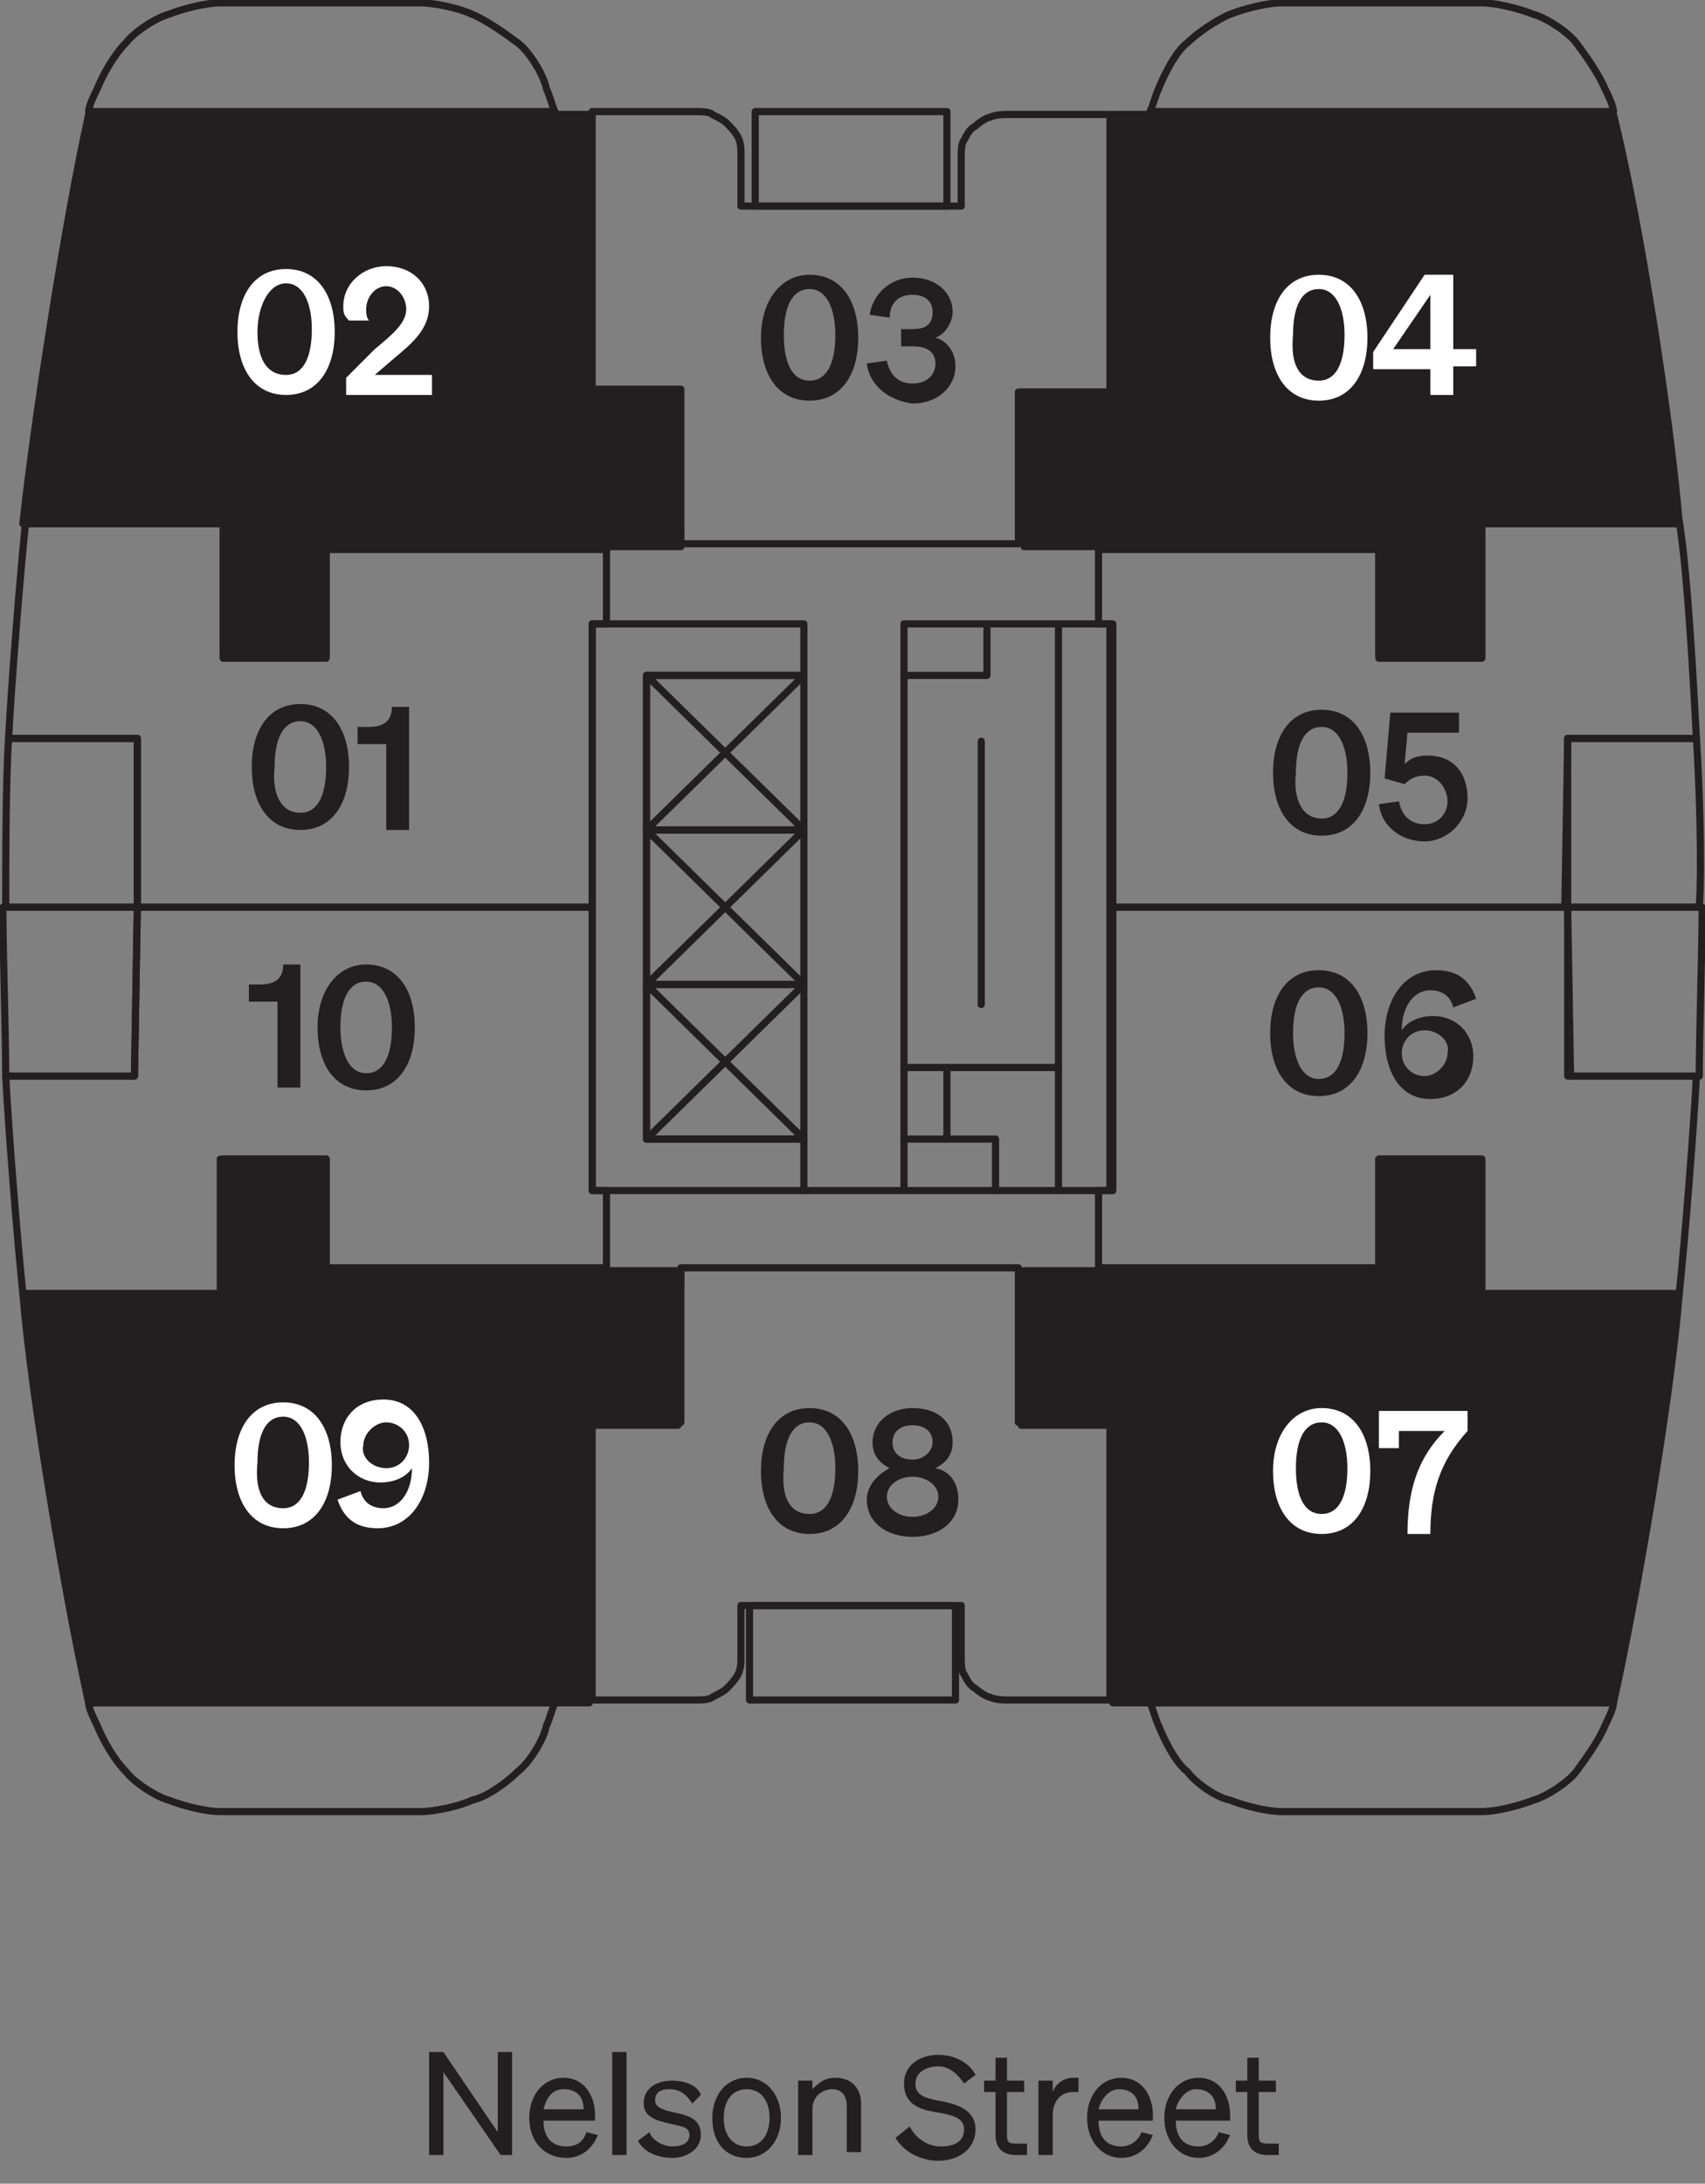 <?xml version="1.0" encoding="UTF-8"?> <!-- Generator: Adobe Illustrator 27.5.0, SVG Export Plug-In . SVG Version: 6.00 Build 0) --> <svg xmlns="http://www.w3.org/2000/svg" xmlns:xlink="http://www.w3.org/1999/xlink" version="1.1" id="Floor_Key" x="0px" y="0px" viewBox="0 0 59.6 76.3" style="enable-background:new 0 0 59.6 76.3;" xml:space="preserve"><rect x="0" y="0" width="59.6" height="76.3" fill="#808080" stroke="none"/> <style type="text/css"> .st0{fill-rule:evenodd;clip-rule:evenodd;fill:#231F20;} .st1{fill:#231F20;} .st2{fill:none;stroke:#231F20;stroke-width:0.25;stroke-linecap:round;stroke-linejoin:round;} .st3{enable-background:new ;} .st4{fill:#FFFFFF;} </style> <g id="HATCH"> <path class="st0" d="M23.8,44.4h-2.6v-0.1h-9.8v-3.8H7.8v4.7h-7c0.3,3.7,1.5,10.7,2.3,14.3h17.5v-9.7h3.1L23.8,44.4L23.8,44.4 L23.8,44.4z"></path> </g> <g id="LWPOLYLINE"> <path class="st1" d="M23.8,44.4h-2.6v-0.1h-9.8v-3.8H7.8v4.7h-7c0.3,3.7,1.5,10.7,2.3,14.3h17.5v-9.7h3.1L23.8,44.4L23.8,44.4z"></path> </g> <g id="HATCH-2"> <path class="st0" d="M58.7,45.2h-6.9v-4.7h-3.6v3.8h-9.8v0.1h-2.6v5.4H39v9.7h17.5C57.3,55.9,58.4,48.9,58.7,45.2L58.7,45.2z"></path> </g> <g id="LWPOLYLINE-2"> <path class="st1" d="M58.7,45.2h-6.9v-4.7h-3.6v3.8h-9.8v0.1h-2.6v5.4H39v9.7h17.5C57.3,55.9,58.4,48.9,58.7,45.2L58.7,45.2z"></path> </g> <g id="HATCH-3"> <path class="st0" d="M56.4,3.9H38.9v9.7h-3.2V19h2.6v0.1h9.8v3.8h3.6v-4.7h6.9C58.4,14.5,57.3,7.5,56.4,3.9L56.4,3.9L56.4,3.9z"></path> </g> <g id="LWPOLYLINE-3"> <path class="st1" d="M56.4,3.9H38.9v9.7h-3.2V19h2.6v0.1h9.8v3.8h3.6v-4.7h6.9C58.4,14.6,57.3,7.5,56.4,3.9L56.4,3.9z"></path> </g> <g id="HATCH-4"> <path class="st0" d="M23.8,13.7h-3.1V4H3.1c-0.9,3.6-2,10.6-2.3,14.3h6.9V23h3.6v-3.8h9.8v-0.1h2.6L23.8,13.7L23.8,13.7L23.8,13.7z "></path> </g> <g id="LWPOLYLINE-4"> <path class="st1" d="M23.8,13.7h-3.1V3.9H3.1c-0.9,3.6-2,10.6-2.3,14.3h6.9v4.7h3.6v-3.8h9.8V19h2.6L23.8,13.7L23.8,13.7z"></path> </g> <g id="LINE"> <line class="st2" x1="22.6" y1="23.6" x2="28.1" y2="29"></line> </g> <g id="LINE-2"> <line class="st2" x1="22.6" y1="29" x2="28.1" y2="23.6"></line> </g> <g id="LINE-3"> <line class="st2" x1="22.6" y1="29" x2="28.1" y2="34.4"></line> </g> <g id="LINE-4"> <line class="st2" x1="22.6" y1="34.4" x2="28.1" y2="29"></line> </g> <g id="LINE-5"> <line class="st2" x1="22.6" y1="34.4" x2="28.1" y2="39.8"></line> </g> <g id="LINE-6"> <line class="st2" x1="22.6" y1="39.8" x2="28.1" y2="34.4"></line> </g> <g id="LWPOLYLINE-5"> <rect x="26.4" y="3.9" class="st2" width="6.7" height="3.3"></rect> </g> <g id="LWPOLYLINE-6"> <path class="st2" d="M4.8,25.8H0.3c-0.1,1.5-0.1,4.4-0.1,5.9h4.6L4.8,25.8L4.8,25.8z"></path> </g> <g id="LWPOLYLINE-7"> <path class="st2" d="M4.8,31.7H0.1c0,1.5,0.1,4.4,0.1,5.9h4.5L4.8,31.7L4.8,31.7z"></path> </g> <g id="LWPOLYLINE-8"> <path class="st2" d="M18.1,1.5c0.4,0.3,0.9,1.1,1,1.6c0.1,0.2,0.2,0.6,0.3,0.8H3.1c0-0.2,0.2-0.6,0.3-0.8c0.2-0.5,0.6-1.2,1-1.6 c0.3-0.4,1.1-0.9,1.5-1c0.5-0.2,1.3-0.4,1.8-0.4h7c0.5,0,1.4,0.2,1.8,0.4C17,0.7,17.7,1.2,18.1,1.5L18.1,1.5z"></path> </g> <g id="LWPOLYLINE-9"> <rect x="26.2" y="56.1" class="st2" width="7.2" height="3.3"></rect> </g> <g id="LWPOLYLINE-10"> <path class="st2" d="M18.1,61.9c0.4-0.3,0.9-1.1,1-1.6c0.1-0.2,0.2-0.6,0.3-0.8H3.1c0,0.2,0.2,0.6,0.3,0.8c0.2,0.5,0.6,1.2,1,1.6 c0.3,0.4,1.1,0.9,1.5,1c0.5,0.2,1.3,0.4,1.8,0.4h7c0.5,0,1.4-0.2,1.8-0.4C17,62.8,17.7,62.3,18.1,61.9L18.1,61.9z"></path> </g> <g id="LWPOLYLINE-11"> <path class="st2" d="M54.8,25.8h4.5c0.1,1.5,0.2,4.4,0.1,5.9h-4.7L54.8,25.8L54.8,25.8z"></path> </g> <g id="LWPOLYLINE-12"> <path class="st2" d="M54.8,31.7h4.7c0,1.5-0.1,4.4-0.1,5.9h-4.5L54.8,31.7L54.8,31.7z"></path> </g> <g id="LWPOLYLINE-13"> <path class="st2" d="M41.5,1.5c-0.4,0.3-0.8,1.1-1,1.6c-0.1,0.2-0.2,0.6-0.3,0.8h16.2c0-0.2-0.2-0.6-0.3-0.8 c-0.2-0.5-0.7-1.2-1-1.6s-1.1-0.9-1.5-1c-0.5-0.2-1.3-0.4-1.8-0.4h-7c-0.5,0-1.3,0.2-1.8,0.4C42.5,0.7,41.8,1.2,41.5,1.5z"></path> </g> <g id="LWPOLYLINE-14"> <path class="st2" d="M41.5,61.9c-0.4-0.3-0.8-1.1-1-1.6c-0.1-0.2-0.2-0.6-0.3-0.8h16.2c0,0.2-0.2,0.6-0.3,0.8 c-0.2,0.5-0.7,1.2-1,1.6c-0.3,0.4-1.1,0.9-1.5,1c-0.5,0.2-1.3,0.4-1.8,0.4h-7c-0.5,0-1.3-0.2-1.8-0.4 C42.5,62.8,41.8,62.3,41.5,61.9z"></path> </g> <g id="LWPOLYLINE-15"> <polygon class="st2" points="20.7,21.8 20.7,41.6 28.1,41.6 28.1,39.8 22.6,39.8 22.6,23.6 28.1,23.6 28.1,21.8 "></polygon> </g> <g id="LWPOLYLINE-16"> <path class="st2" d="M4.8,25.8H0.3c0.1-1.9,0.4-5.7,0.6-7.6h6.9v4.7h3.6v-3.8h9.8v2.7h-0.5v9.9H4.8V25.8L4.8,25.8z"></path> </g> <g id="LWPOLYLINE-17"> <path class="st2" d="M4.8,31.7h15.9v9.9h0.5v2.7h-9.8v-3.8H7.7v4.7H0.8c-0.2-1.9-0.5-5.7-0.6-7.6h4.5L4.8,31.7L4.8,31.7z"></path> </g> <g id="LWPOLYLINE-18"> <path class="st2" d="M23.8,19.1h-2.6v0.1h-9.8V23H7.8v-4.7h-7C1.2,14.6,2.3,7.6,3.1,4h17.5v9.7h3.1L23.8,19.1L23.8,19.1z"></path> </g> <g id="LWPOLYLINE-19"> <rect x="22.6" y="23.6" class="st2" width="5.5" height="5.4"></rect> </g> <g id="LWPOLYLINE-20"> <rect x="22.6" y="29" class="st2" width="5.5" height="5.4"></rect> </g> <g id="LWPOLYLINE-21"> <rect x="22.6" y="34.4" class="st2" width="5.5" height="5.4"></rect> </g> <g id="LINE-7"> <line class="st2" x1="28.1" y1="41.6" x2="31.6" y2="41.6"></line> </g> <g id="LWPOLYLINE-22"> <path class="st2" d="M33.6,5.5c0-0.2,0-0.5,0.1-0.6c0.1-0.2,0.2-0.4,0.4-0.5c0.1-0.1,0.4-0.3,0.5-0.3C34.8,4,35.1,4,35.2,4h3.6v9.7 h-3.2V19H23.8v-5.4h-3.1V3.9h3.6c0.2,0,0.5,0,0.6,0.1c0.2,0.1,0.4,0.2,0.5,0.3c0.1,0.1,0.3,0.3,0.4,0.5s0.1,0.4,0.1,0.6v1.8h7.7 V5.5L33.6,5.5z"></path> </g> <g id="LWPOLYLINE-23"> <path class="st2" d="M23.8,44.4h-2.6v-0.1h-9.8v-3.8H7.8v4.7h-7c0.3,3.7,1.5,10.7,2.3,14.3h17.5v-9.7h3.1L23.8,44.4L23.8,44.4z"></path> </g> <g id="LWPOLYLINE-24"> <path class="st2" d="M33.6,57.9c0,0.2,0,0.5,0.1,0.6c0.1,0.2,0.2,0.4,0.4,0.5c0.1,0.1,0.4,0.3,0.5,0.3c0.2,0.1,0.5,0.1,0.6,0.1h3.6 v-9.7h-3.2v-5.4H23.8v5.4h-3.1v9.7h3.6c0.2,0,0.5,0,0.6-0.1c0.2-0.1,0.4-0.2,0.5-0.3s0.3-0.3,0.4-0.5s0.1-0.4,0.1-0.6v-1.8h7.7 V57.9L33.6,57.9z"></path> </g> <g id="LWPOLYLINE-25"> <path class="st2" d="M54.8,25.8h4.5c-0.1-1.9-0.3-5.7-0.6-7.6h-6.9v4.7h-3.6v-3.8h-9.8v2.7h0.5v9.9h15.9L54.8,25.8L54.8,25.8z"></path> </g> <g id="LWPOLYLINE-26"> <path class="st2" d="M54.8,31.7H38.9v9.9h-0.5v2.7h9.8v-3.8h3.6v4.7h6.9c0.2-1.9,0.5-5.7,0.6-7.6h-4.5V31.7L54.8,31.7z"></path> </g> <g id="LWPOLYLINE-27"> <path class="st2" d="M35.8,19.1h2.6v0.1h9.8V23h3.6v-4.7h6.9C58.4,14.6,57.3,7.6,56.4,4H38.9v9.7h-3.2L35.8,19.1L35.8,19.1z"></path> </g> <g id="LWPOLYLINE-28"> <path class="st2" d="M35.8,44.4h2.6v-0.1h9.8v-3.8h3.6v4.7h6.9c-0.3,3.7-1.5,10.7-2.3,14.3H38.9v-9.7h-3.2L35.8,44.4L35.8,44.4z"></path> </g> <g id="LINE-8"> <line class="st2" x1="34.3" y1="25.9" x2="34.3" y2="35.1"></line> </g> <g id="LINE-9"> <line class="st2" x1="34.5" y1="21.8" x2="37" y2="21.8"></line> </g> <g id="LINE-10"> <line class="st2" x1="34.8" y1="41.6" x2="37" y2="41.6"></line> </g> <g id="LWPOLYLINE-29"> <rect x="31.6" y="21.8" class="st2" width="2.9" height="1.8"></rect> </g> <g id="LWPOLYLINE-30"> <rect x="31.6" y="39.8" class="st2" width="3.2" height="1.8"></rect> </g> <g id="LINE-11"> <line class="st2" x1="31.6" y1="37.3" x2="37" y2="37.3"></line> </g> <g id="LWPOLYLINE-31"> <rect x="37" y="21.8" class="st2" width="1.8" height="19.8"></rect> </g> <g id="LINE-12"> <line class="st2" x1="31.6" y1="39.8" x2="31.6" y2="23.6"></line> </g> <g id="LINE-13"> <line class="st2" x1="33.1" y1="39.8" x2="33.1" y2="37.3"></line> </g> <g class="st3"> <path class="st1" d="M17.9,75.3h-0.4l-2-2.9v2.9h-0.5v-3.6h0.5l1.9,2.8v-2.8h0.5V75.3z"></path> <path class="st1" d="M18.5,74c0-0.8,0.5-1.4,1.2-1.4c0.7,0,1.1,0.6,1.1,1.3v0.2H19c0,0.6,0.3,0.9,0.8,0.9c0.4,0,0.6-0.2,0.7-0.5 l0.4,0.1c-0.2,0.5-0.6,0.8-1.1,0.8C19,75.4,18.5,74.8,18.5,74z M19,73.7h1.4c0-0.4-0.2-0.7-0.7-0.7C19.3,73,19.1,73.3,19,73.7z"></path> <path class="st1" d="M21.9,75.3h-0.5v-3.6h0.5V75.3z"></path> <path class="st1" d="M22.7,74.5c0.1,0.3,0.5,0.5,0.8,0.5c0.3,0,0.6-0.1,0.6-0.4c0-0.3-0.3-0.3-0.7-0.4c-0.4-0.1-0.9-0.2-0.9-0.7 c0-0.5,0.4-0.8,1-0.8c0.5,0,0.9,0.2,1,0.5l-0.3,0.3C24,73.2,23.8,73,23.4,73c-0.3,0-0.5,0.1-0.5,0.4c0,0.2,0.2,0.3,0.6,0.4 c0.5,0.1,1,0.2,1,0.8c0,0.5-0.5,0.8-1,0.8c-0.5,0-1-0.2-1.2-0.6L22.7,74.5z"></path> <path class="st1" d="M26.1,75.4c-0.7,0-1.2-0.5-1.2-1.4c0-0.8,0.5-1.4,1.2-1.4c0.7,0,1.2,0.6,1.2,1.4 C27.3,74.8,26.8,75.4,26.1,75.4z M26.1,75c0.5,0,0.8-0.4,0.8-1c0-0.6-0.3-1-0.8-1c-0.5,0-0.8,0.4-0.8,1C25.3,74.6,25.6,75,26.1,75z "></path> <path class="st1" d="M27.9,72.7h0.5V73c0.2-0.2,0.4-0.4,0.8-0.4c0.6,0,0.9,0.4,0.9,0.9v1.7h-0.5v-1.6c0-0.4-0.2-0.6-0.5-0.6 c-0.3,0-0.7,0.2-0.7,0.7v1.6h-0.5V72.7z"></path> </g> <g class="st3"> <path class="st1" d="M31.8,74.3c0.2,0.4,0.6,0.7,1.1,0.7s0.8-0.2,0.8-0.6c0-0.4-0.4-0.5-1-0.6c-0.6-0.1-1.1-0.3-1.1-1 c0-0.6,0.5-1,1.2-1c0.6,0,1.1,0.3,1.3,0.7l-0.4,0.3c-0.2-0.3-0.5-0.6-0.9-0.6c-0.4,0-0.8,0.2-0.8,0.6c0,0.4,0.3,0.5,0.8,0.6 c0.6,0.1,1.3,0.3,1.3,1c0,0.7-0.6,1.1-1.3,1.1c-0.6,0-1.2-0.3-1.5-0.8L31.8,74.3z"></path> </g> <g class="st3"> <path class="st1" d="M34.8,73.1h-0.4v-0.4h0.4v-0.8h0.4v0.8h0.6v0.4h-0.6v1.5c0,0.3,0.1,0.3,0.4,0.3c0.1,0,0.2,0,0.3,0v0.4 c-0.1,0-0.2,0-0.4,0c-0.4,0-0.7-0.2-0.7-0.7V73.1z"></path> </g> <g class="st3"> <path class="st1" d="M37.7,73.1c-0.1,0-0.1,0-0.2,0c-0.4,0-0.7,0.3-0.7,0.8v1.4h-0.5v-2.6h0.5v0.4c0.1-0.3,0.4-0.5,0.7-0.5 c0.1,0,0.1,0,0.2,0V73.1z"></path> </g> <g class="st3"> <path class="st1" d="M38,74c0-0.8,0.5-1.4,1.2-1.4c0.7,0,1.1,0.6,1.1,1.3v0.2h-1.9c0,0.6,0.3,0.9,0.8,0.9c0.3,0,0.6-0.2,0.7-0.5 l0.4,0.1c-0.2,0.5-0.6,0.8-1.1,0.8C38.5,75.4,38,74.8,38,74z M38.4,73.7h1.4c0-0.4-0.2-0.7-0.7-0.7C38.8,73,38.5,73.3,38.4,73.7z"></path> <path class="st1" d="M40.7,74c0-0.8,0.5-1.4,1.2-1.4c0.7,0,1.1,0.6,1.1,1.3v0.2h-1.9c0,0.6,0.3,0.9,0.8,0.9c0.3,0,0.6-0.2,0.7-0.5 l0.4,0.1c-0.2,0.5-0.6,0.8-1.1,0.8C41.2,75.4,40.7,74.8,40.7,74z M41.1,73.7h1.4c0-0.4-0.2-0.7-0.7-0.7 C41.5,73,41.2,73.3,41.1,73.7z"></path> <path class="st1" d="M43.6,73.1h-0.4v-0.4h0.4v-0.8h0.4v0.8h0.6v0.4h-0.6v1.5c0,0.3,0.1,0.3,0.4,0.3c0.1,0,0.2,0,0.3,0v0.4 c-0.1,0-0.2,0-0.4,0c-0.4,0-0.7-0.2-0.7-0.7V73.1z"></path> </g> <g class="st3"> <path class="st1" d="M10.5,24.6c1.1,0,1.7,0.9,1.7,2.2c0,1.3-0.6,2.2-1.7,2.2s-1.7-0.9-1.7-2.2C8.8,25.5,9.4,24.6,10.5,24.6z M10.5,28.4c0.6,0,0.9-0.6,0.9-1.6c0-0.9-0.3-1.6-0.9-1.6s-0.9,0.6-0.9,1.6C9.5,27.7,9.8,28.4,10.5,28.4z"></path> </g> <g class="st3"> <path class="st1" d="M14.3,24.7V29h-0.8v-3h-1v-0.6l0.4,0c0.5,0,0.8-0.2,0.8-0.7H14.3z"></path> </g> <g class="st3"> <path class="st4" d="M10,9.4c1.1,0,1.7,0.9,1.7,2.2c0,1.3-0.6,2.2-1.7,2.2s-1.7-0.9-1.7-2.2C8.3,10.3,8.9,9.4,10,9.4z M10,13.1 c0.6,0,0.9-0.6,0.9-1.6c0-0.9-0.3-1.6-0.9-1.6S9,10.7,9,11.6C9,12.5,9.3,13.1,10,13.1z"></path> </g> <g class="st3"> <path class="st4" d="M13.1,12.2c0.6-0.5,1.1-0.9,1.1-1.4c0-0.4-0.3-0.8-0.7-0.8c-0.4,0-0.7,0.4-0.7,0.8c0,0.1,0,0.3,0.1,0.4h-0.7 C12,11,12,10.9,12,10.7c0-0.8,0.7-1.4,1.5-1.4c0.9,0,1.5,0.6,1.5,1.4c0,0.8-0.6,1.3-1.2,1.8l-0.7,0.6h2v0.7h-3v-0.6L13.1,12.2z"></path> </g> <g class="st3"> <path class="st1" d="M28.3,9.6c1.1,0,1.7,0.9,1.7,2.2c0,1.3-0.6,2.2-1.7,2.2s-1.7-0.9-1.7-2.2C26.6,10.5,27.3,9.6,28.3,9.6z M28.3,13.3c0.6,0,0.9-0.6,0.9-1.6c0-0.9-0.3-1.6-0.9-1.6s-0.9,0.6-0.9,1.6C27.4,12.7,27.7,13.3,28.3,13.3z"></path> </g> <g class="st3"> <path class="st1" d="M30.3,12.7l0.7-0.1c0.1,0.5,0.4,0.8,0.9,0.8c0.5,0,0.8-0.3,0.8-0.7c0-0.4-0.3-0.6-0.8-0.6h-0.4v-0.6h0.4 c0.5,0,0.7-0.2,0.7-0.6c0-0.4-0.3-0.6-0.7-0.6c-0.5,0-0.8,0.3-0.8,0.8l-0.7-0.1c0.1-0.7,0.7-1.3,1.5-1.3s1.4,0.5,1.4,1.2 c0,0.4-0.3,0.8-0.6,0.9c0.4,0.1,0.7,0.5,0.7,1c0,0.7-0.6,1.3-1.5,1.3C31.1,14,30.4,13.5,30.3,12.7z"></path> </g> <g class="st3"> <path class="st4" d="M46.1,9.6c1.1,0,1.7,0.9,1.7,2.2c0,1.3-0.6,2.2-1.7,2.2s-1.7-0.9-1.7-2.2C44.4,10.5,45,9.6,46.1,9.6z M46.1,13.3c0.6,0,0.9-0.6,0.9-1.6c0-0.9-0.3-1.6-0.9-1.6s-0.9,0.6-0.9,1.6C45.1,12.7,45.4,13.3,46.1,13.3z"></path> <path class="st4" d="M50,13.9v-1h-2v-0.6l1.8-2.7h1v2.6h0.8v0.6h-0.8v1H50z M50,12.2v-1.9l-1.3,1.9H50z"></path> </g> <g class="st3"> <path class="st4" d="M46.2,49.2c1.1,0,1.7,0.9,1.7,2.2c0,1.3-0.6,2.2-1.7,2.2s-1.7-0.9-1.7-2.2C44.5,50.1,45.2,49.2,46.2,49.2z M46.2,52.9c0.6,0,0.9-0.6,0.9-1.6c0-0.9-0.3-1.6-0.9-1.6s-0.9,0.6-0.9,1.6C45.3,52.3,45.6,52.9,46.2,52.9z"></path> <path class="st4" d="M48.9,49.9v0.7h-0.7v-1.3h3.1v0.7c-1,1.1-1.3,2.2-1.3,3.6h-0.8c0-1.6,0.4-2.7,1.3-3.6H48.9z"></path> </g> <g class="st3"> <path class="st1" d="M28.3,49.2c1.1,0,1.7,0.9,1.7,2.2c0,1.3-0.6,2.2-1.7,2.2s-1.7-0.9-1.7-2.2C26.6,50.1,27.2,49.2,28.3,49.2z M28.3,52.9c0.6,0,0.9-0.6,0.9-1.6c0-0.9-0.3-1.6-0.9-1.6s-0.9,0.6-0.9,1.6C27.3,52.3,27.6,52.9,28.3,52.9z"></path> </g> <g class="st3"> <path class="st1" d="M33.3,50.4c0,0.4-0.2,0.7-0.6,0.9c0.5,0.1,0.8,0.5,0.8,1.1c0,0.8-0.7,1.3-1.6,1.3s-1.6-0.5-1.6-1.3 c0-0.5,0.4-0.9,0.8-1.1c-0.4-0.2-0.6-0.5-0.6-0.9c0-0.7,0.6-1.2,1.4-1.2C32.7,49.2,33.3,49.6,33.3,50.4z M31,52.3 c0,0.4,0.4,0.7,0.9,0.7s0.9-0.3,0.9-0.7c0-0.4-0.4-0.7-0.9-0.7S31,51.9,31,52.3z M32.6,50.4c0-0.4-0.3-0.6-0.7-0.6 c-0.4,0-0.7,0.2-0.7,0.6c0,0.4,0.3,0.6,0.7,0.6C32.3,51,32.6,50.7,32.6,50.4z"></path> </g> <g class="st3"> <path class="st1" d="M10.5,33.7v4.3H9.7v-3h-1v-0.6l0.4,0c0.5,0,0.8-0.2,0.8-0.7H10.5z"></path> <path class="st1" d="M12.8,33.7c1.1,0,1.7,0.9,1.7,2.2c0,1.3-0.6,2.2-1.7,2.2s-1.7-0.9-1.7-2.2C11.1,34.6,11.8,33.7,12.8,33.7z M12.8,37.5c0.6,0,0.9-0.6,0.9-1.6c0-0.9-0.3-1.6-0.9-1.6s-0.9,0.6-0.9,1.6C11.9,36.8,12.2,37.5,12.8,37.5z"></path> </g> <g class="st3"> <path class="st4" d="M9.9,49c1.1,0,1.7,0.9,1.7,2.2c0,1.3-0.6,2.2-1.7,2.2s-1.7-0.9-1.7-2.2C8.2,49.9,8.8,49,9.9,49z M9.9,52.7 c0.6,0,0.9-0.6,0.9-1.6c0-0.9-0.3-1.6-0.9-1.6s-0.9,0.6-0.9,1.6C8.9,52.1,9.2,52.7,9.9,52.7z"></path> <path class="st4" d="M12.6,52.1c0.1,0.4,0.4,0.6,0.8,0.6c0.6,0,1-0.6,1-1.4c-0.2,0.3-0.6,0.5-1.1,0.5c-0.8,0-1.4-0.6-1.4-1.4 c0-0.9,0.6-1.5,1.5-1.5c1.1,0,1.6,1,1.6,2.2c0,1.3-0.7,2.3-1.8,2.3c-0.8,0-1.2-0.4-1.4-1L12.6,52.1z M13.5,51.3 c0.5,0,0.8-0.4,0.8-0.8c0-0.5-0.4-0.8-0.8-0.8s-0.8,0.4-0.8,0.8C12.6,50.9,13,51.3,13.5,51.3z"></path> </g> <g class="st3"> <path class="st1" d="M46.2,24.8c1.1,0,1.7,0.9,1.7,2.2c0,1.3-0.6,2.2-1.7,2.2s-1.7-0.9-1.7-2.2C44.5,25.7,45.1,24.8,46.2,24.8z M46.2,28.6c0.6,0,0.9-0.6,0.9-1.6c0-0.9-0.3-1.6-0.9-1.6s-0.9,0.6-0.9,1.6C45.2,27.9,45.5,28.6,46.2,28.6z"></path> </g> <g class="st3"> <path class="st1" d="M48.4,27.2l0.2-2.3H51v0.7h-1.8l-0.1,1.1c0.2-0.2,0.4-0.3,0.8-0.3c0.9,0,1.4,0.6,1.4,1.5 c0,0.8-0.7,1.5-1.5,1.5c-0.8,0-1.5-0.5-1.6-1.3l0.7-0.1c0.1,0.5,0.4,0.8,0.9,0.8c0.5,0,0.8-0.4,0.8-0.8s-0.3-0.9-0.8-0.9 c-0.3,0-0.5,0.1-0.7,0.3L48.4,27.2z"></path> </g> <g class="st3"> <path class="st1" d="M46.1,33.9c1.1,0,1.7,0.9,1.7,2.2c0,1.3-0.6,2.2-1.7,2.2s-1.7-0.9-1.7-2.2C44.4,34.8,45,33.9,46.1,33.9z M46.1,37.7c0.6,0,0.9-0.6,0.9-1.6c0-0.9-0.3-1.6-0.9-1.6s-0.9,0.6-0.9,1.6C45.2,37,45.5,37.7,46.1,37.7z"></path> <path class="st1" d="M50.8,35.2c-0.1-0.4-0.4-0.6-0.8-0.6c-0.6,0-1,0.6-1,1.4c0.2-0.3,0.6-0.5,1.1-0.5c0.8,0,1.4,0.6,1.4,1.4 c0,0.9-0.6,1.5-1.5,1.5c-1.1,0-1.6-1-1.6-2.2c0-1.3,0.7-2.3,1.8-2.3c0.8,0,1.2,0.4,1.4,1L50.8,35.2z M49.8,36 c-0.5,0-0.8,0.4-0.8,0.8c0,0.5,0.4,0.8,0.8,0.8s0.8-0.4,0.8-0.8C50.7,36.4,50.3,36,49.8,36z"></path> </g> </svg> 